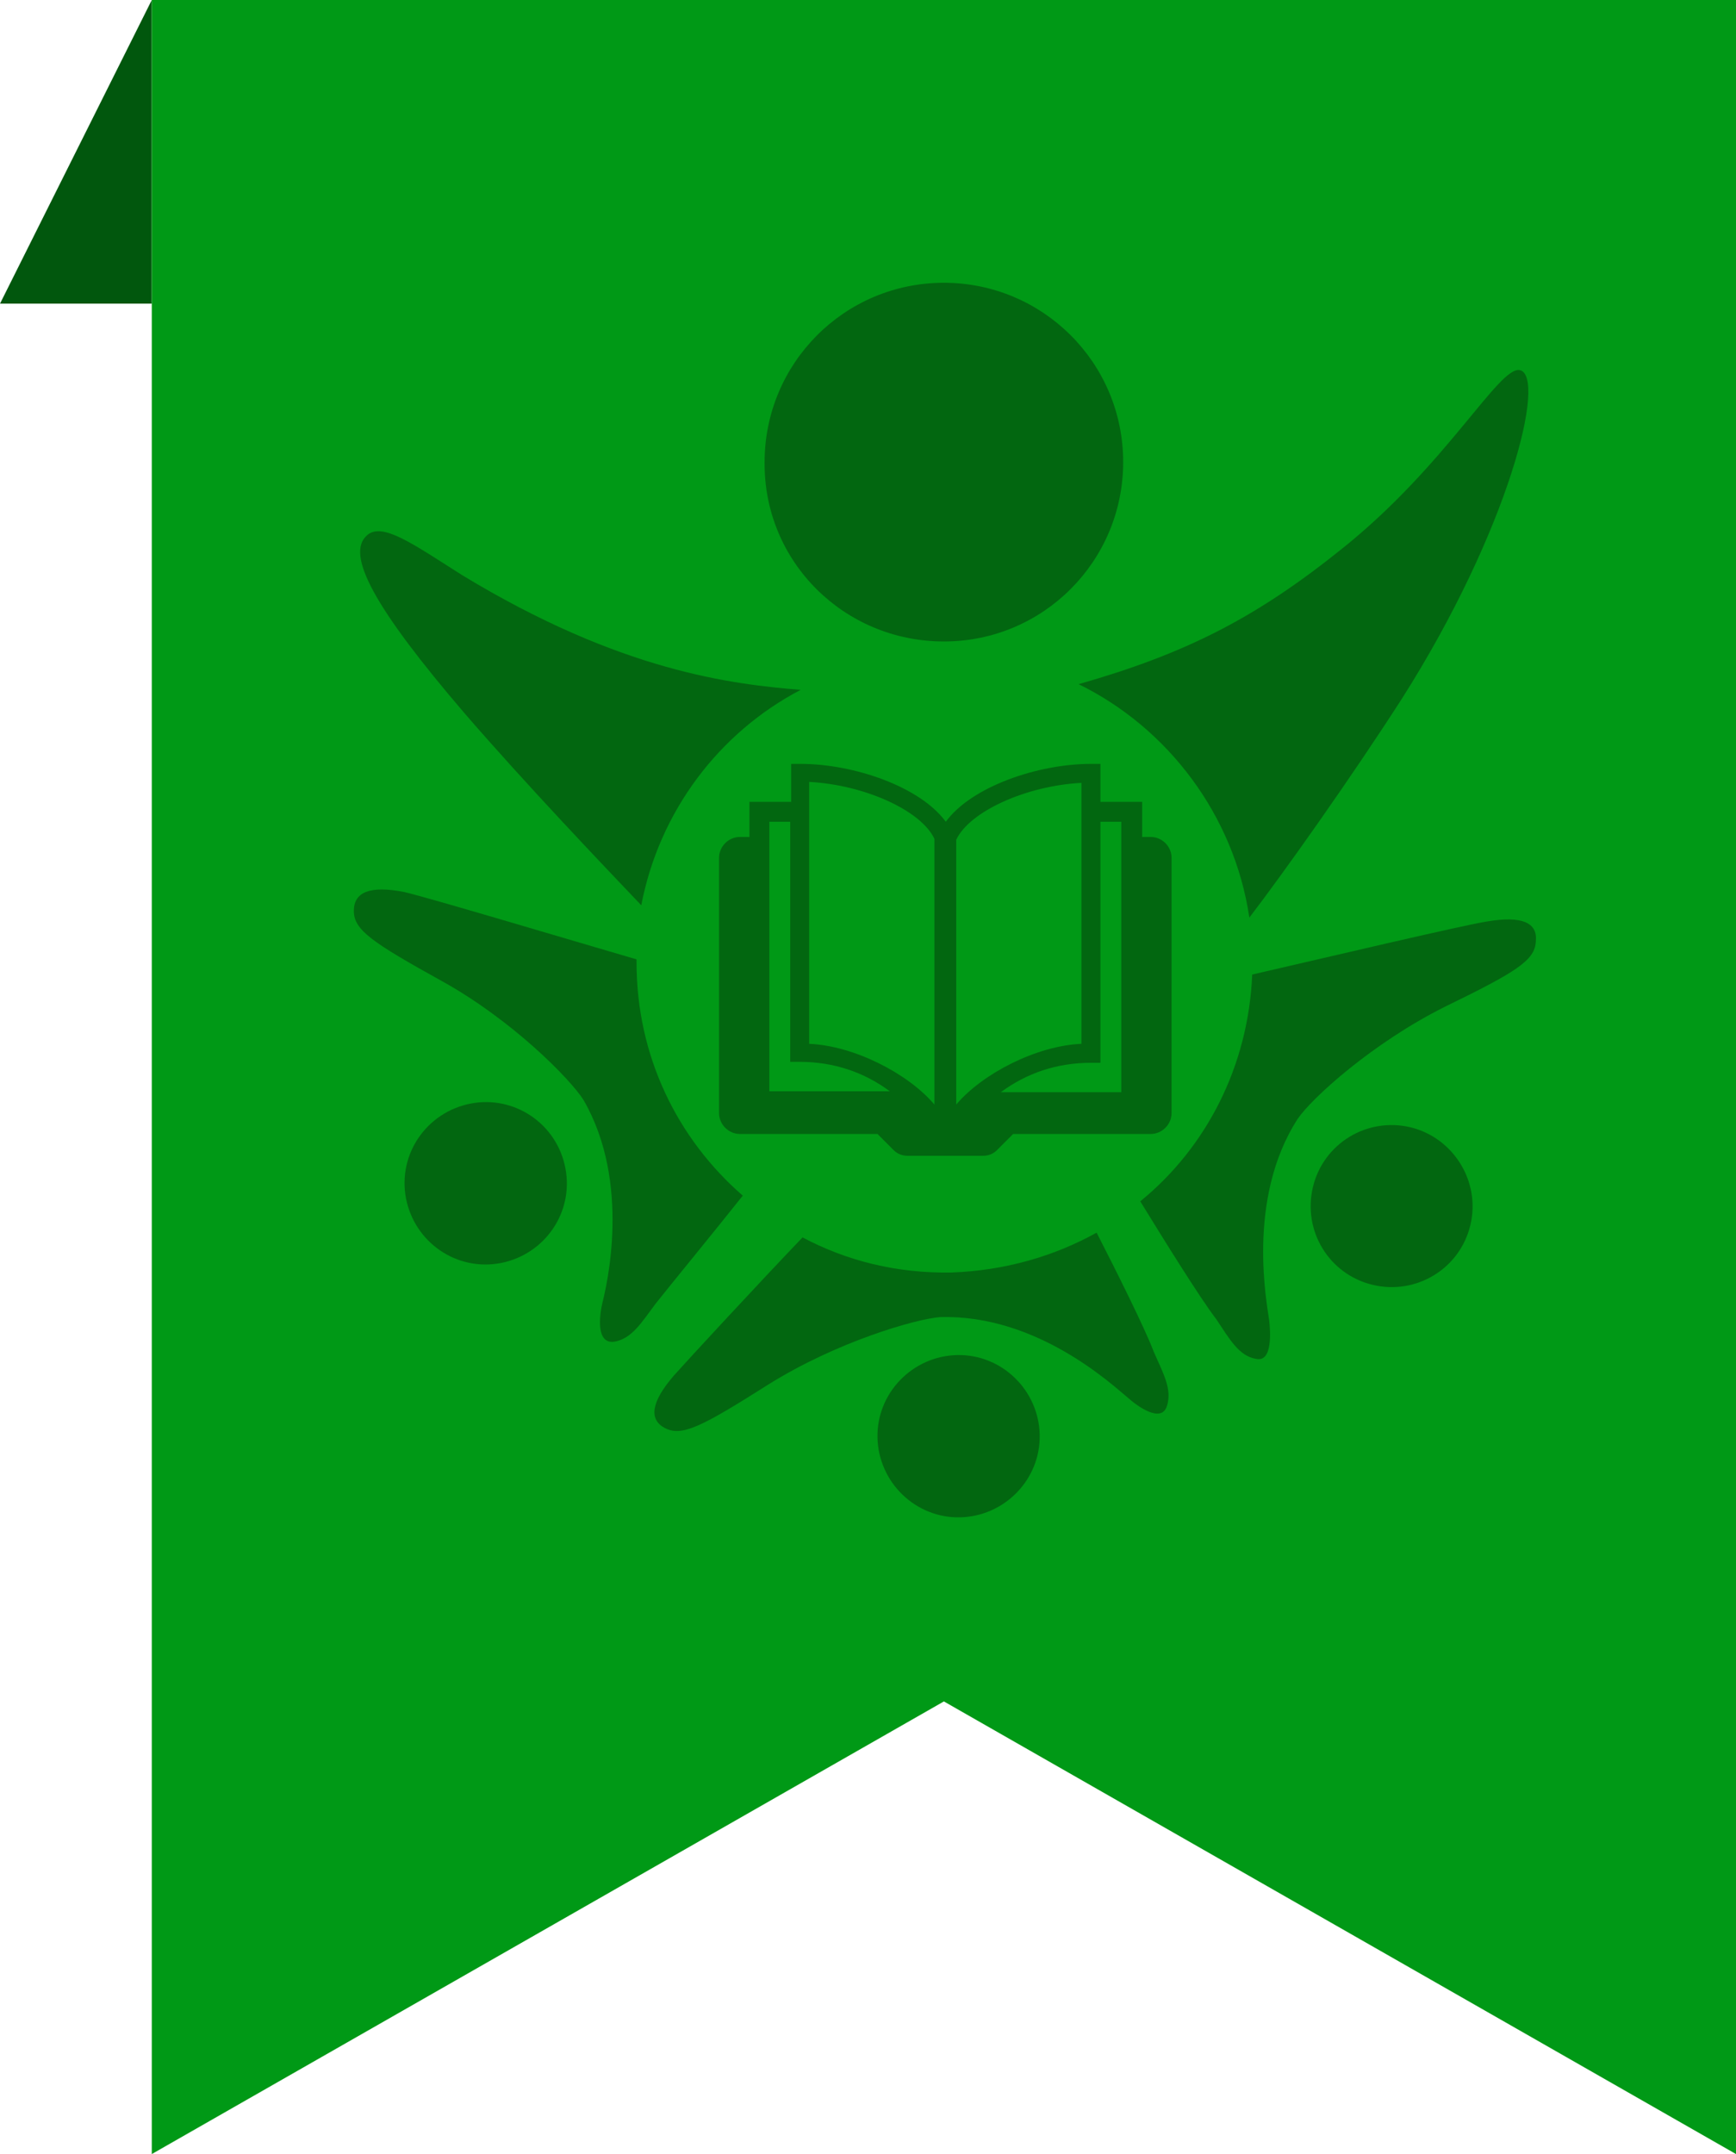 <?xml version="1.0" encoding="utf-8"?>
<!-- Generator: Adobe Illustrator 26.0.3, SVG Export Plug-In . SVG Version: 6.00 Build 0)  -->
<svg version="1.1" id="Layer_1" xmlns="http://www.w3.org/2000/svg" xmlns:xlink="http://www.w3.org/1999/xlink" x="0px" y="0px"
	 viewBox="0 0 183 227" style="enable-background:new 0 0 183 227;" xml:space="preserve">
<style type="text/css">
	.st0{fill:#01570D;}
	.st1{fill:#009916;}
	.st2{fill:#026710;}
</style>
<path class="st0" d="M0,32L16,0v32H0z"/>
<path class="st1" d="M16,0h167v227l-83.5-47.7L16,227V0z"/>
<path class="st2" d="M121.3,88.2h-0.9v-3.7H116v-4h-1c-5.6,0-12.6,2.4-15.3,6.1c-2.7-3.7-9.7-6.1-15.3-6.1h-1v4h-4.4v3.7H78
	c-1.2,0-2.2,1-2.2,2.2v26.9c0,1.2,1,2.2,2.2,2.2h14.5l1.7,1.7c0.4,0.4,0.9,0.6,1.5,0.6h7.9c0.6,0,1.1-0.2,1.5-0.6l1.7-1.7h14.5
	c1.2,0,2.2-1,2.2-2.2V90.4C123.5,89.2,122.5,88.2,121.3,88.2z M81.1,115.1V86.6h2.2v25.3l1,0c3.6,0,6.8,1.1,9.5,3.1H81.1z
	 M98.5,116.4c-2.8-3.3-8.5-6.2-13.2-6.4V82.4c5.8,0.3,11.8,3,13.2,6V116.4z M100.8,116.4V88.5c1.4-3,7.4-5.7,13.2-6V110
	C109.3,110.2,103.6,113.1,100.8,116.4z M118.2,115.1h-12.7c2.7-2,5.9-3.1,9.5-3.1l1,0V86.6h2.2V115.1z"/>
<g>
	<path class="st2" d="M67.6,95.4c1.9-9.9,8.2-18.2,16.8-22.7c-7.2-0.6-18.9-1.9-35.7-12.1c-5.2-3.3-8.4-5.6-10-4.2
		c-2.3,2,0.7,7.6,10.3,18.8C55.4,82.6,63.5,91.1,67.6,95.4z"/>
	<path class="st2" d="M49.6,116.3c-4.6,0.9-7.7,5.3-6.8,10c0.9,4.6,5.3,7.7,10,6.8c4.6-0.9,7.7-5.3,6.8-10
		C58.7,118.4,54.2,115.4,49.6,116.3z"/>
	<path class="st2" d="M99.5,67.6c10.5,0,18.9-8.5,18.9-18.9c0-10.5-8.5-18.9-18.9-18.9c-10.5,0-18.9,8.5-18.9,18.9
		C80.5,59.2,89,67.6,99.5,67.6z"/>
	<path class="st2" d="M131.7,96.7c3.6-4.7,10.7-14.7,16.1-23.1c11.3-17.8,15.3-34,12.4-34.6c-2.2-0.4-7.7,10-18.7,18.8
		c-9.2,7.4-16.6,11.1-27.8,14.3C123.1,76.7,130.1,85.9,131.7,96.7z"/>
	<path class="st2" d="M115.6,129.9c-4.5,2.5-9.7,4-15.3,4.2c-5.7,0.1-11-1.2-15.7-3.7c-4.5,4.7-12,12.8-13.6,14.6
		c-2.4,2.8-2.6,4.6-0.9,5.5c1.8,0.9,3.8-0.1,10.9-4.6c7.2-4.5,15.5-6.9,18.1-7.1c10.2-0.3,18.1,7.1,19.8,8.5c1,0.9,3.5,2.7,4.1,0.9
		c0.6-1.8-0.4-3.5-1.4-5.8C120.7,140,117.6,133.8,115.6,129.9z"/>
	<path class="st2" d="M78.3,126c-6.9-6-11.2-14.7-11.2-24.6c0-0.1,0-0.2,0-0.3c-7.2-2.1-21.9-6.5-24.5-7.1C39,93.3,37.3,94,37.3,96
		c0,2,1.9,3.3,9.3,7.4c7.4,4.1,13.5,10.3,14.9,12.5c5.1,8.8,2.4,19.8,2,21.4c-0.3,1.3-0.7,4.3,1.2,4.1c1.9-0.3,2.9-2,4.4-4
		C70.6,135.5,75.2,129.9,78.3,126z"/>
	<path class="st2" d="M156.8,97.1c-2.6,0.4-17.4,3.9-24.8,5.6c-0.4,9.6-4.8,18.2-11.8,23.9c2.4,3.9,6.3,10.2,8,12.4
		c1.4,2.1,2.4,3.9,4.2,4.2c1.8,0.4,1.5-3,1.4-4c-0.2-1.6-2.5-12.8,3-21.3c1.5-2.2,7.9-8,15.5-11.8c7.6-3.7,9.5-4.9,9.6-6.9
		C162.1,97.2,160.4,96.5,156.8,97.1z"/>
	<path class="st2" d="M148.7,118.8c-4.6-1.1-9.2,1.7-10.3,6.3c-1.1,4.6,1.7,9.2,6.3,10.3c4.6,1.1,9.2-1.7,10.3-6.3
		C156.1,124.5,153.2,119.9,148.7,118.8z"/>
	<path class="st2" d="M100.9,142.8c-4.7,0.1-8.5,4-8.4,8.7c0.1,4.7,4,8.5,8.7,8.4s8.5-4,8.4-8.7
		C109.5,146.5,105.6,142.7,100.9,142.8z"/>
</g>
</svg>
